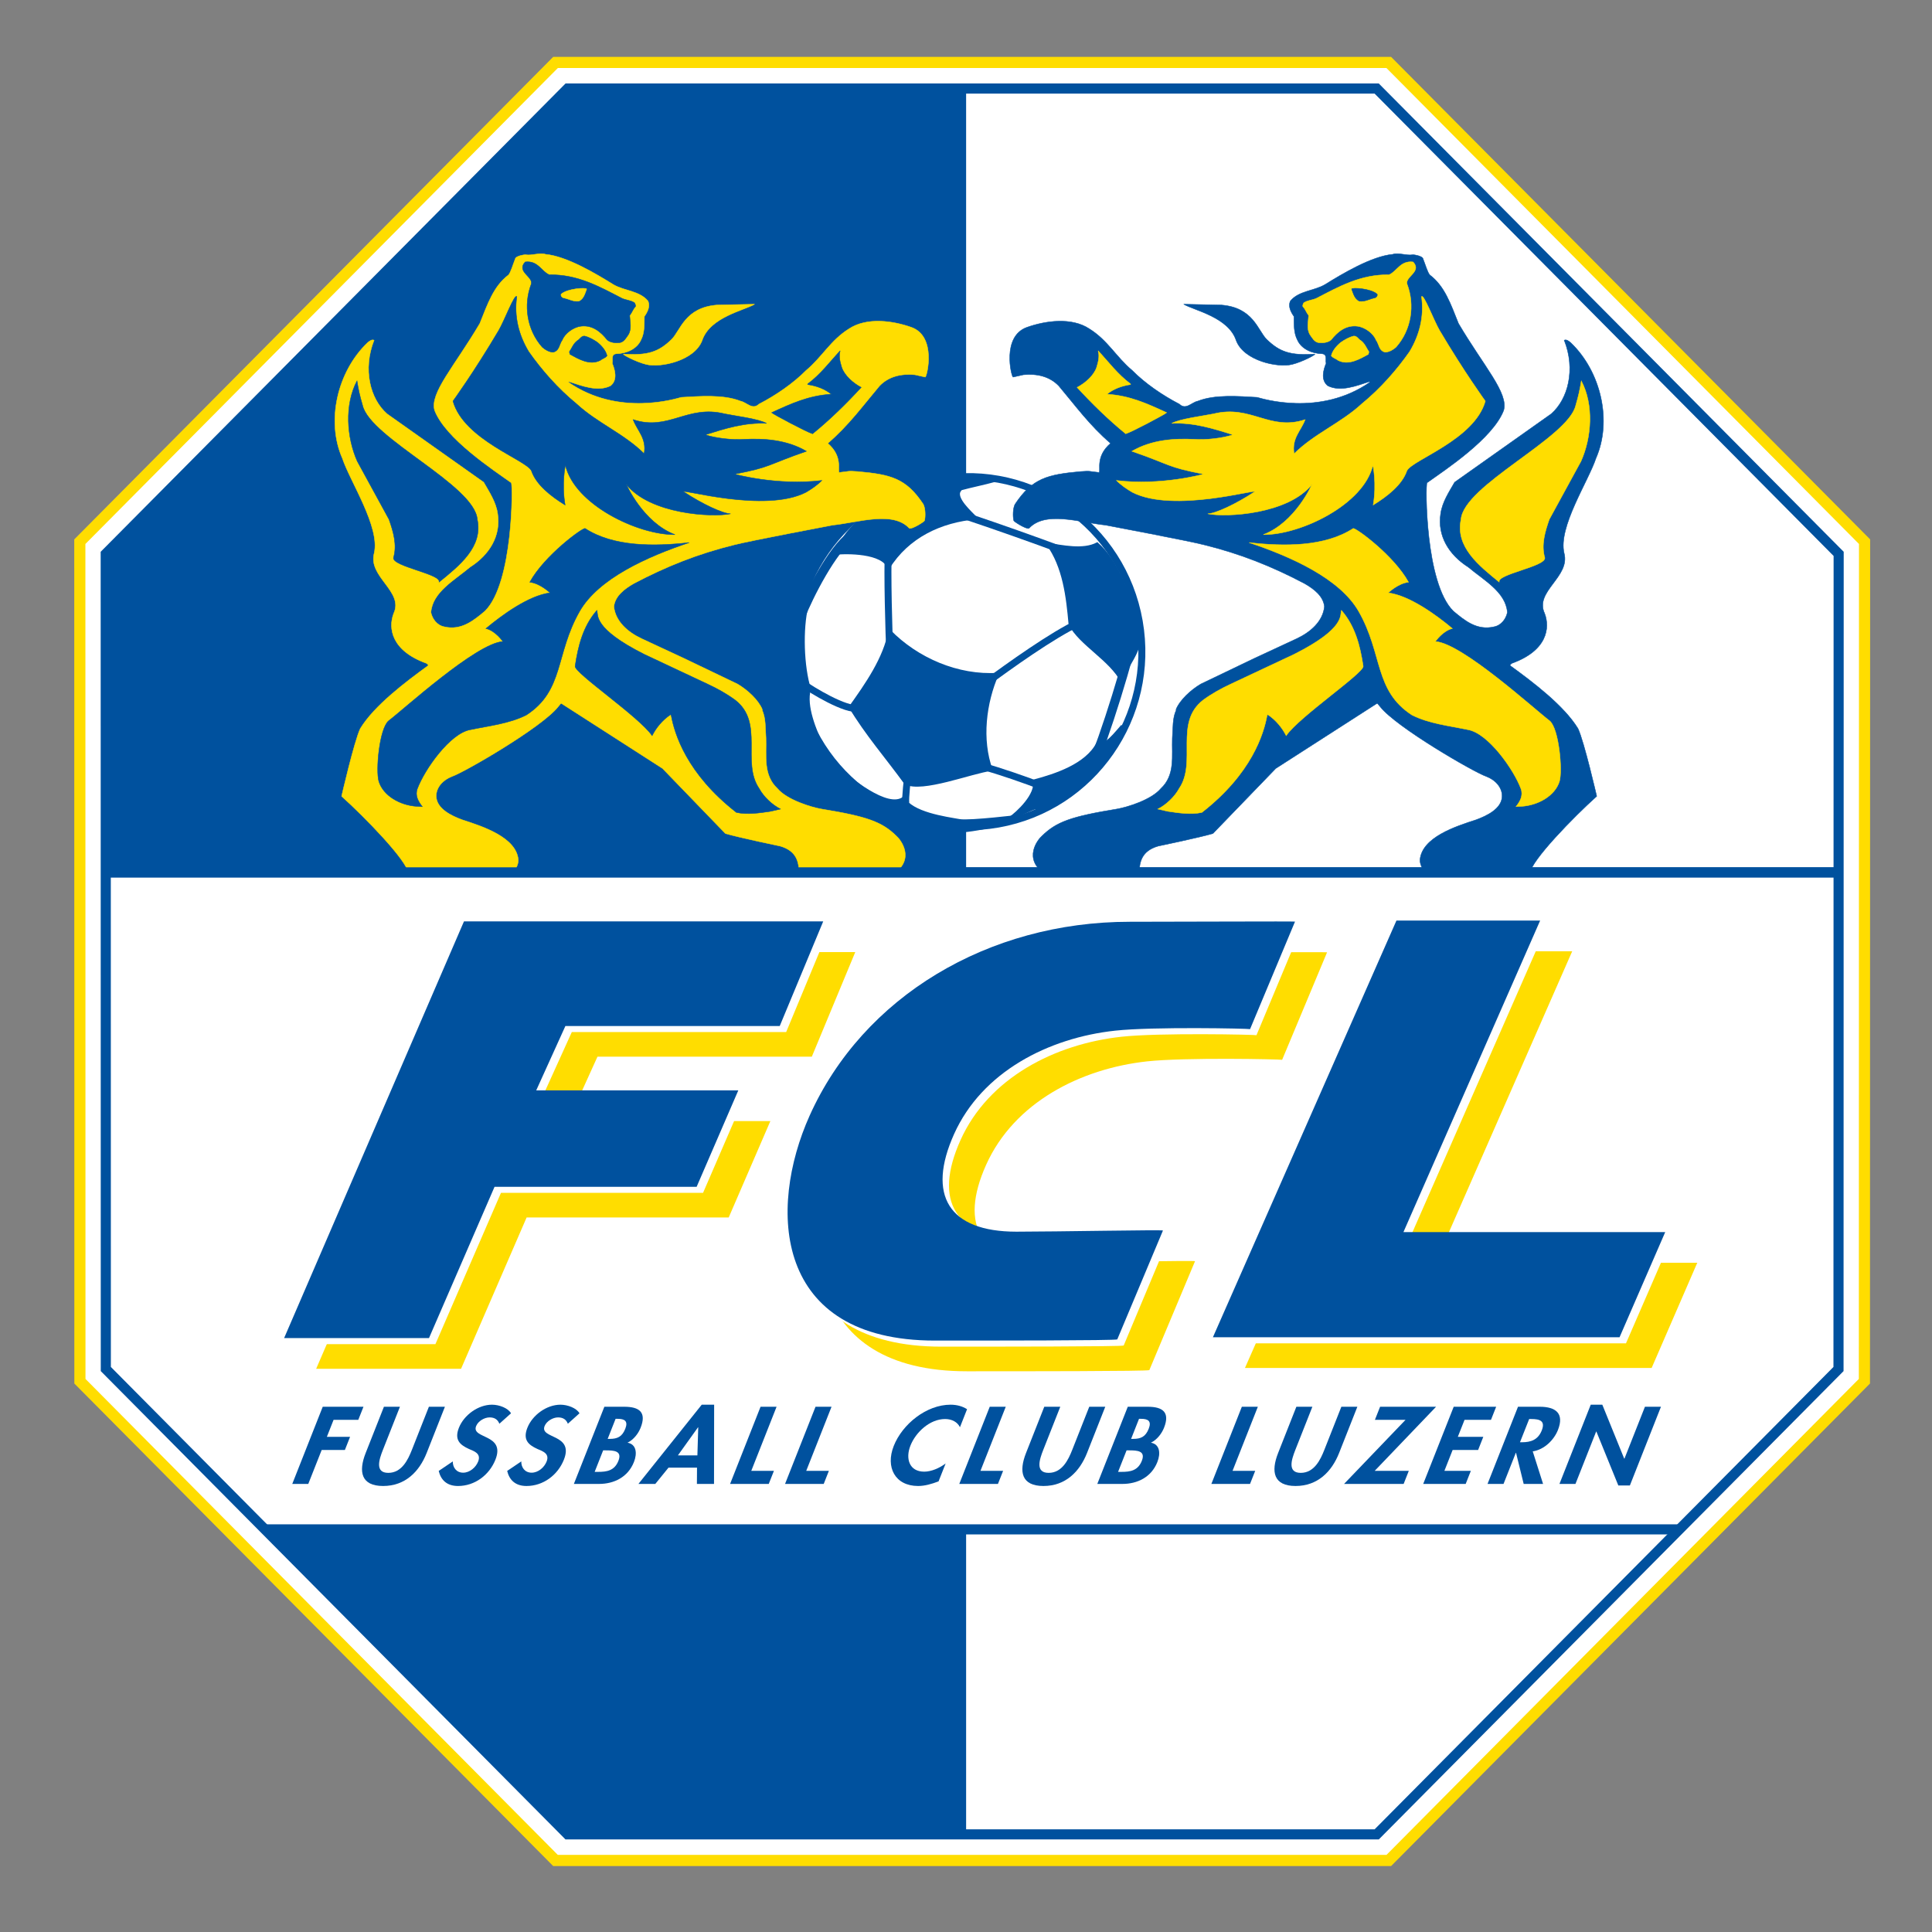 <svg version="1.0" id="Ebene_1" xmlns="http://www.w3.org/2000/svg" xmlns:xlink="http://www.w3.org/1999/xlink" x="0px" y="0px" viewBox="1.03 0 393.16 393.16" enable-background="new 0 0 395.213 393.164" xml:space="preserve">
<rect x="1.03" y="0" width="393.16" height="393.16" fill="#808080" stroke="none"/>
<g>
	<polygon fill="#FFFFFF" stroke="#FFDD00" stroke-width="2.268" stroke-miterlimit="3.864" points="114.081,12.706 283.641,12.706 380.467,110.231 380.436,281.08 283.65,378.604 114.07,378.604 17.293,281.08 17.274,110.231 114.081,12.706"></polygon>
	<g>
		<defs>
			<polygon id="SVGID_1_" points="116.542,18.017 281.182,18.017 375.195,112.711 375.164,278.596 281.189,373.293 116.531,373.293 22.564,278.596 22.544,112.711 116.542,18.017"></polygon>
		</defs>
		<clipPath id="SVGID_2_">
			<use xlink:href="#SVGID_1_" overflow="visible"></use>
		</clipPath>
		<polygon clip-path="url(#SVGID_2_)" fill="#00519E" points="11.264,0 197.634,0 197.634,393.164 11.264,393.164 11.264,0"></polygon>
		<polygon clip-path="url(#SVGID_2_)" fill="#FFFFFF" stroke="#00519E" stroke-width="2.055" stroke-miterlimit="3.864" points="1.03,177.527 394.186,177.527 394.18,311.227 1.027,311.227 1.03,177.527"></polygon>
		
			<use xlink:href="#SVGID_1_" overflow="visible" fill="none" stroke="#00519E" stroke-width="2.055" stroke-miterlimit="3.864"></use>
	</g>
	<path fill="#FFFFFF" stroke="#00519E" stroke-width="1.417" stroke-miterlimit="3.864" d="M163.216,138.79   c-3.389-19.375,9.457-37.849,28.689-41.259c19.234-3.414,37.57,9.528,40.957,28.904c3.389,19.375-9.457,37.848-28.689,41.261   C184.938,171.11,166.603,158.167,163.216,138.79L163.216,138.79z"></path>
	<path fill="#00519E" stroke="#00519E" stroke-width="0.427" stroke-miterlimit="3.864" d="M202.816,156.657   c-2.23-6.162-1.32-13.604,1.269-19.523c-8.079,0.525-16.403-3.029-22.048-8.829c-1.001,5.651-4.807,11.019-8.062,15.588   c3.319,5.537,7.51,10.336,11.276,15.526C188.673,161.213,198.752,157.159,202.816,156.657L202.816,156.657z"></path>
	<path fill="#00519E" stroke="#00519E" stroke-width="0.427" stroke-miterlimit="3.864" d="M229.313,138.686   c0.631-2.985,4.299-6.067,3.876-10.944c-2.18-6.042-4.549-13.358-8.87-17.161c-2.9,1.526-7.121,0.53-10.201,0.094   c3.394,4.663,4.081,10.775,4.58,16.374C220.799,131.124,226.959,134.201,229.313,138.686L229.313,138.686z"></path>
	<path fill="#00519E" stroke="#00519E" stroke-width="0.427" stroke-miterlimit="3.864" d="M199.769,105.46   c-1.03-1.078-4.491-4.09-3.396-5.597c-2.543,0.01,9.824-2.28,7.277-2.318c-9.647-2.078-23.787,2.206-27.865,8.523   c-2.504,2.019-3.708,4.422-5.063,6.651c2.563-0.34,10.082-0.328,11.112,2.895C185.812,109.219,192.472,106.1,199.769,105.46   L199.769,105.46z"></path>
	<path fill="#00519E" stroke="#00519E" stroke-width="0.427" stroke-miterlimit="3.864" d="M165.831,140.2   c-1.416-4.545-1.673-12.187-0.508-16.931c-0.376-0.493-1.204,1.531-1.54,1.013c-3.318,9.201-0.248,20.191,4.569,27.524   C167.007,148.5,164.837,143.784,165.831,140.2L165.831,140.2z"></path>
	<path fill="#00519E" stroke="#00519E" stroke-width="0.427" stroke-miterlimit="3.864" d="M214.124,164.398   c4.573-2.922,9.896-6.558,13.705-13.03c0.08-0.132,1.458-3.555,1.528-3.693c-1.338,1.465-3.395,4.373-5.016,3.598   c-2.306,4.388-8.513,6.394-12.947,7.578c0.783,2.754-3.501,6.653-4.877,7.579c0.395,0.35,4.561-1.826,5.134-1.944   C212.68,164.543,210.623,166.376,214.124,164.398L214.124,164.398z"></path>
	<path fill="#00519E" stroke="#00519E" stroke-width="0.427" stroke-miterlimit="3.864" d="M209.005,165.978   c-0.102-0.037-10.629,1.292-12.729,0.917c-2.781-0.494-9.755-1.431-11.365-4.571c-3.255,2.544-11.182-4.143-13.651-6.244   c0.781,1.104,1.814,2.031,2.833,2.911c5.077,5.932,11.774,9.076,20.634,10.163C197.371,169.651,207.591,167.465,209.005,165.978   L209.005,165.978z"></path>
	<path fill="none" stroke="#00519E" stroke-width="1.858" stroke-miterlimit="3.864" d="M163.932,125.466   c1.657-4.217,6.478-13.722,10.306-16.406"></path>
	<path fill="none" stroke="#00519E" stroke-width="1.417" stroke-miterlimit="3.864" d="M182.124,133.439   c-0.212-4.358-0.57-17.32-0.304-21.677 M164.141,138.937c2.1,1.517,9.014,5.741,11.747,5.226 M201.617,139.066   c4.688-3.475,13.632-9.877,18.948-12.333 M201.243,156.005c2.774,0.789,9.074,2.874,11.724,4.026"></path>
	<path fill="none" stroke="#00519E" stroke-width="1.858" stroke-miterlimit="3.864" d="M232.005,127.52   c-0.577,4.581-6.601,23.971-8.701,28.036"></path>
	<path fill="none" stroke="#00519E" stroke-width="1.417" stroke-miterlimit="3.864" d="M192.025,103.268   c4.889,1.384,26.739,9.011,31.344,11.172 M185.368,163.484c-0.19-0.935,0.37-5.404,0.453-6.35"></path>
	<path fill="#00519E" stroke="#00519E" stroke-width="0.09" stroke-miterlimit="3.864" d="M290.568,52.542   c0.525,1.323,0.963,2.885,1.418,3.406c3.041,2.285,4.254,5.925,5.842,9.876c5.135,8.716,10.238,14.18,9.193,17.7   c-2.236,5.754-11.859,12.054-15.604,14.723c-0.313,0.478-0.414,20.386,5.355,26.102c2.25,1.889,4.82,4.042,8.322,3.195   c1.516-0.307,2.438-1.683,2.684-2.92c-0.309-4.164-4.818-6.564-7.951-9.216c-3.926-2.492-6.324-6.342-5.621-10.883   c0.328-2.323,1.658-4.336,2.84-6.391l19.648-13.907c3.455-3.009,5.01-9.06,2.654-14.999c0.506-0.213,0.975,0.231,1.311,0.495   c6.234,5.958,8.453,16.039,5.141,23.542c-1.553,4.688-7.738,13.997-6.471,19.309c1.293,4.819-6.088,7.765-3.973,12.249   c1.135,2.964,0.518,7.589-6.695,10.17c-0.117,0.145-0.379,0.25-0.33,0.45c4.707,3.414,10.992,8.178,13.826,12.828   c1.244,2.65,3.801,13.763,3.801,13.763c-4.715,4.231-13.391,13.141-13.584,15.659c-0.119,0.143-20.551,0.704-20.705,0.545   c-0.83-0.797-1.738-2.152-1.664-3.305c0.436-4.54,7.184-6.742,11.404-8.104c2.238-0.819,5.172-2.245,5.299-4.713   c0.07-1.847-1.359-3.419-3.234-4.122c-2.461-0.841-18.271-9.984-21.561-14.162c-0.408-0.537-0.627-0.72-0.627-0.72l-20.635,13.261   l-12.795,13.247c-2.578,0.776-11.15,2.559-11.15,2.559c-3.424,0.99-3.761,3.303-3.861,5.289c-0.329,0.463-18.791,0.798-18.98,0.529   c-4.908-3.193-1.521-7.271-0.811-7.865c2.938-2.885,5.907-3.968,15.273-5.5c2.016-0.349,6.969-1.826,8.939-4.166   c2.964-2.759,2.203-6.641,2.332-10.27c0.158-1.946-0.002-4.074,0.813-5.738l-0.074-0.059c0.799-1.958,3.017-4,5.051-5.199   l10.904-5.229l8.621-4.007c2.83-1.327,5.33-3.523,5.639-6.526c-0.23-2.143-2.133-3.599-4.053-4.698   c-6.625-3.495-13.074-6.064-20.457-7.879c-2.864-0.76-19.998-3.998-19.998-3.998c-5.332-0.564-12.268-2.96-15.612,0.639   c-0.522,0.256-3.007-1.325-3.093-1.539c-0.227-0.855-0.18-2.528,0.239-3.34c3.528-5.324,6.637-6.048,13.327-6.664   c2.182-0.165,1.689-0.017,3.803,0.189c0.348-0.557-0.769-3.274,2.322-5.933c-4.26-3.667-7.113-7.619-10.541-11.696   c-1.857-1.924-4.393-2.518-7.194-2.259l-2.112,0.474c-0.352-0.154-2.321-8.225,2.77-10.107c3.826-1.373,9.139-2.093,12.717,0.261   c3.797,2.356,5.453,5.714,8.769,8.498c2.577,2.603,6.089,5.037,9.599,6.852c1.324,1.281,2.479-0.369,3.75-0.615   c3.523-1.39,8.322-0.975,12.063-0.767c0.889,0.221,12.709,4.056,22.969-3.082l-0.148-0.115c-2.523,0.818-5.854,2.155-8.445,0.837   c-1.479-1.182-0.879-3.24-0.332-4.568c-0.197-0.594,0.336-1.827-0.826-1.941c-2.074-0.041-4.197-0.977-5.014-2.796   c-0.766-1.465-0.678-3.11-0.705-4.796c-0.662-0.945-1.207-2.034-0.748-3.124c1.744-2.129,4.842-2.043,7.082-3.376   c3.463-2.147,9.447-5.747,13.777-6.144c1.115-0.393,2.734,0.295,4.023,0.096C289.033,51.805,290.369,52.165,290.568,52.542   L290.568,52.542z"></path>
	<path fill="#FFDD00" stroke="#FFDD00" stroke-width="0.09" stroke-miterlimit="3.864" d="M288.596,53.306   c1.867,1.984-1.734,3.022-1.219,4.532c1.598,4.229,0.891,9.265-2.26,12.808c-0.609,0.539-1.301,0.945-2.154,1.032   c-1.371-0.258-1.273-1.673-1.928-2.509c-0.502-1.309-2.234-2.604-3.797-2.791c-2.355-0.274-4.057,1.169-5.338,2.792   c-0.645,0.543-1.639,0.654-2.537,0.556c-0.863-0.126-1.303-0.987-1.732-1.588c-0.764-1.216-0.348-2.6-0.297-3.949   c-0.461-0.566-0.645-1.27-1.176-1.802c-0.09-0.292,0.076-0.516,0.172-0.752c0.734-0.53,1.766-0.55,2.588-0.93   c4.518-2.337,8.941-4.872,14.779-4.795C285.268,55.275,286.01,52.975,288.596,53.306L288.596,53.306z"></path>
	<path fill="#00519E" stroke="#00519E" stroke-width="0.09" stroke-miterlimit="3.864" d="M281.283,59.864   c0.109,0.35-0.205,0.723-0.596,0.772c-1.002,0.218-1.918,0.787-3.031,0.641c-1.012-0.511-1.215-1.567-1.57-2.464   C276.154,58.468,280.023,58.701,281.283,59.864L281.283,59.864z"></path>
	<path fill="#FFDD00" stroke="#FFDD00" stroke-width="0.09" stroke-miterlimit="3.864" d="M293.984,67.246   c5.055,8.536,9.307,14.378,9.307,14.378c-2.221,7.872-14.879,11.934-15.961,14.17c-0.959,2.848-3.963,5.193-6.855,6.974   c0.75-4.428-0.068-8.103-0.068-8.103c-1.834,8.013-14.766,14.204-22.281,14.131c6.516-2.482,9.906-10.247,9.906-10.247   c-4.807,6.098-17.488,6.771-21.221,6.007c1.602-0.048,5.746-1.98,9.529-4.472c0.938-0.772-16.516,4.417-24.901,0.082   c-1.127-0.661-2.315-1.47-3.206-2.389c9.146,1.112,17.771-1.294,17.771-1.294c-7.563-1.443-6.557-1.861-14.639-4.654   c4.005-2.344,8.617-2.634,12.698-2.431c2.171,0.191,5.778-0.231,7.688-0.862l-0.008-0.125c-3.891-1.222-7.779-2.458-12.264-2.26   c1.68-0.932,6.479-1.513,8.504-1.934c7.635-1.915,11.412,3.578,18.643,1.171c-0.814,2.253-2.785,3.751-2.242,6.94   c4.086-4.067,9.525-6.22,13.76-10.138c3.801-3.108,7.117-6.89,9.738-10.625c2.02-3.366,2.998-7.129,2.426-11.207   C290.748,59.72,292.852,65.328,293.984,67.246L293.984,67.246z"></path>
	<path fill="#FFDD00" stroke="#FFDD00" stroke-width="0.09" stroke-miterlimit="3.864" d="M277.975,69.315   c0.84,0.639,1.105,1.51,1.631,2.275l-0.115,0.503c-1.764,0.963-4.039,2.346-6.207,1.223c-0.469-0.41-0.969-0.415-1.34-0.925   c0.246-1.018,1.012-1.939,1.914-2.693c0.809-0.563,1.654-1.054,2.639-1.303C277.203,68.329,277.461,69.076,277.975,69.315   L277.975,69.315z"></path>
	<path fill="#FFDD00" stroke="#FFDD00" stroke-width="0.09" stroke-miterlimit="3.864" d="M231.096,78.127l0.008,0.124   c-1.822,0.274-3.498,0.896-4.809,1.964c4.672,0.303,8.123,1.904,12.154,3.754c-0.422,0.377-7.111,3.936-8.34,4.304   c-3.666-3.001-6.885-6.177-9.891-9.44c1.646-0.853,3.433-2.423,3.978-4.09c0.312-1.056,0.639-2.186,0.303-3.362   C226.631,73.666,228.43,76.134,231.096,78.127L231.096,78.127z"></path>
	<path fill="#FFDD00" stroke="#FFDD00" stroke-width="0.09" stroke-miterlimit="3.864" d="M322.762,93.867l-6.459,11.837   c-0.842,2.428-1.684,5.162-0.91,7.789c0.301,1.782-9.988,3.374-9.25,4.981c-4.156-3.381-8.977-7.176-7.801-12.76   c0.525-6.963,21.779-16.555,23.342-23.195c0.625-2.128,0.859-3.309,1.139-5.009C325.387,82.373,324.932,89.009,322.762,93.867   L322.762,93.867z"></path>
	<path fill="#FFDD00" stroke="#FFDD00" stroke-width="0.09" stroke-miterlimit="3.864" d="M287.658,118.468   c-2.146,0.242-4.131,2.178-4.131,2.178c4.314,0.523,9.816,4.546,13.059,7.258c-1.953,0.45-3.461,2.645-3.461,2.645   c5.43,0.326,20.328,13.938,23.277,16.152c1.879,1.643,2.631,10.1,1.973,12.314c-0.918,2.941-4.326,4.854-7.699,5.076l-1.139,0.056   c0.83-1.064,1.51-2.241,1.002-3.642c-1.459-3.926-6.682-11.333-10.805-12.016c-3.863-0.808-7.902-1.235-11.379-2.985   c-7.707-5.006-5.848-12.351-10.826-21.081c-3.83-6.709-13.756-11.146-22.307-14.005c7.111,0.806,15.379,0.889,21.174-2.873   C276.867,107.34,284.66,113.01,287.658,118.468L287.658,118.468z"></path>
	<path fill="#FFDD00" stroke="#FFDD00" stroke-width="0.09" stroke-miterlimit="3.864" d="M278.438,135.574   c0.135,1.385-13.039,10.287-15.672,14.131c-0.785-1.557-2.055-3.155-3.744-4.281l-0.135,0.13   c-0.689,3.795-3.141,11.881-13.277,19.777c-2.199,0.493-4.721,0.104-6.933-0.226l-2.028-0.462c1.721-0.868,3.459-2.549,4.33-4.167   c3.687-5.383-1.074-13.394,4.887-18.014c1.744-1.276,3.629-2.328,5.594-3.242l12.924-6.073c10.488-5.281,9.316-8.001,9.619-8.945   C276.826,127.426,277.828,131.497,278.438,135.574L278.438,135.574z"></path>
	<path fill="#00519E" stroke="#00519E" stroke-width="0.09" stroke-miterlimit="3.864" d="M249.563,62.071   c6.533,0.513,7.416,5.168,9.215,6.976c2.645,2.581,4.855,3.338,9.816,3.008c0.27,0.08-2.486,1.562-4.631,2.1   c-2.924,0.726-9.814-0.746-11.369-4.86c-1.574-4.777-8.565-6.125-10.682-7.387L249.563,62.071L249.563,62.071z"></path>
	<path fill="#FFDD00" stroke="#FFDD00" stroke-width="0.09" stroke-miterlimit="3.864" d="M105.932,52.542   c-0.521,1.323-0.96,2.885-1.417,3.406c-3.041,2.285-4.253,5.925-5.841,9.876c-5.135,8.716-10.238,14.18-9.193,17.7   c2.239,5.754,11.86,12.054,15.604,14.723c0.311,0.478,0.413,20.386-5.356,26.102c-2.25,1.889-4.819,4.042-8.319,3.195   c-1.517-0.307-2.438-1.683-2.688-2.92c0.311-4.164,4.821-6.564,7.954-9.216c3.926-2.492,6.325-6.342,5.623-10.883   c-0.329-2.323-1.658-4.336-2.843-6.391l-19.65-13.907c-3.457-3.009-5.01-9.06-2.651-14.999c-0.506-0.213-0.977,0.231-1.313,0.495   c-6.23,5.958-8.453,16.039-5.137,23.542c1.548,4.688,7.736,13.997,6.469,19.309c-1.295,4.819,6.086,7.765,3.975,12.249   c-1.136,2.964-0.521,7.589,6.695,10.17c0.114,0.145,0.376,0.25,0.329,0.45c-4.712,3.414-10.994,8.178-13.829,12.828   c-1.242,2.65-3.796,13.763-3.796,13.763c4.712,4.231,13.389,13.141,13.583,15.659c0.117,0.143,20.551,0.704,20.702,0.545   c0.832-0.797,1.742-2.152,1.664-3.305c-0.435-4.54-7.185-6.742-11.403-8.104c-2.238-0.819-5.17-2.245-5.295-4.713   c-0.073-1.847,1.356-3.419,3.234-4.122c2.457-0.841,18.272-9.984,21.563-14.162c0.406-0.537,0.623-0.72,0.623-0.72l20.634,13.261   l12.798,13.247c2.578,0.776,11.147,2.559,11.147,2.559c3.424,0.99,3.76,3.303,3.86,5.289c0.331,0.463,18.791,0.798,18.986,0.529   c4.906-3.193,1.518-7.271,0.807-7.865c-2.936-2.885-5.908-3.968-15.273-5.5c-2.016-0.349-6.968-1.826-8.937-4.166   c-2.966-2.759-2.208-6.641-2.337-10.27c-0.154-1.946,0.002-4.074-0.811-5.738l0.077-0.059c-0.799-1.958-3.017-4-5.055-5.199   l-10.903-5.229l-8.616-4.007c-2.833-1.327-5.333-3.523-5.645-6.526c0.234-2.143,2.138-3.599,4.056-4.698   c6.623-3.495,13.074-6.064,20.458-7.879c2.862-0.76,19.998-3.998,19.998-3.998c5.33-0.564,12.269-2.96,15.612,0.639   c0.52,0.256,3.006-1.325,3.089-1.539c0.228-0.855,0.181-2.528-0.235-3.34c-3.528-5.324-6.635-6.048-13.327-6.664   c-2.185-0.165-1.694-0.017-3.81,0.189c-0.341-0.557,0.775-3.274-2.319-5.933c4.261-3.667,7.115-7.619,10.544-11.696   c1.86-1.924,4.39-2.518,7.195-2.259l2.113,0.474c0.348-0.154,2.319-8.225-2.772-10.107c-3.83-1.373-9.138-2.093-12.718,0.261   c-3.792,2.356-5.448,5.714-8.767,8.498c-2.578,2.603-6.09,5.037-9.601,6.852c-1.326,1.281-2.476-0.369-3.748-0.615   c-3.522-1.39-8.325-0.975-12.063-0.767c-0.889,0.221-12.708,4.056-22.97-3.082l0.151-0.115c2.522,0.818,5.853,2.155,8.442,0.837   c1.479-1.182,0.885-3.24,0.336-4.568c0.194-0.594-0.342-1.827,0.828-1.941c2.069-0.041,4.193-0.977,5.013-2.796   c0.761-1.465,0.678-3.11,0.704-4.796c0.661-0.945,1.206-2.034,0.751-3.124c-1.75-2.129-4.842-2.043-7.086-3.376   c-3.462-2.147-9.446-5.747-13.778-6.144c-1.119-0.393-2.732,0.295-4.023,0.096C107.467,51.805,106.132,52.165,105.932,52.542   L105.932,52.542z"></path>
	<path fill="#00519E" stroke="#00519E" stroke-width="0.09" stroke-miterlimit="3.864" d="M107.907,53.306   c-1.867,1.984,1.731,3.022,1.219,4.532c-1.602,4.229-0.893,9.265,2.258,12.808c0.613,0.539,1.301,0.945,2.152,1.032   c1.372-0.258,1.275-1.673,1.928-2.509c0.504-1.309,2.238-2.604,3.801-2.791c2.354-0.274,4.053,1.169,5.335,2.792   c0.646,0.543,1.638,0.654,2.535,0.556c0.865-0.126,1.308-0.987,1.735-1.588c0.766-1.216,0.346-2.6,0.298-3.949   c0.461-0.566,0.644-1.27,1.173-1.802c0.087-0.292-0.076-0.516-0.172-0.752c-0.734-0.53-1.77-0.55-2.586-0.93   c-4.521-2.337-8.942-4.872-14.782-4.795C111.235,55.275,110.496,52.975,107.907,53.306L107.907,53.306z"></path>
	<path fill="#FFDD00" stroke="#FFDD00" stroke-width="0.09" stroke-miterlimit="3.864" d="M115.217,59.864   c-0.111,0.35,0.208,0.723,0.597,0.772c1.004,0.218,1.918,0.787,3.033,0.641c1.011-0.511,1.213-1.567,1.57-2.464   C120.346,58.468,116.477,58.701,115.217,59.864L115.217,59.864z"></path>
	<path fill="#00519E" stroke="#00519E" stroke-width="0.09" stroke-miterlimit="3.864" d="M102.517,67.246   c-5.055,8.536-9.308,14.378-9.308,14.378c2.222,7.872,14.88,11.934,15.964,14.17c0.96,2.848,3.96,5.193,6.857,6.974   c-0.751-4.428,0.063-8.103,0.063-8.103c1.835,8.013,14.767,14.204,22.282,14.131c-6.511-2.482-9.905-10.247-9.905-10.247   c4.808,6.098,17.487,6.771,21.225,6.007c-1.605-0.048-5.748-1.98-9.534-4.472c-0.938-0.772,16.517,4.417,24.902,0.082   c1.125-0.661,2.313-1.47,3.206-2.389c-9.146,1.112-17.771-1.294-17.771-1.294c7.561-1.443,6.553-1.861,14.636-4.654   c-4.002-2.344-8.618-2.634-12.697-2.431c-2.171,0.191-5.777-0.231-7.688-0.862l0.008-0.125c3.888-1.222,7.777-2.458,12.262-2.26   c-1.675-0.932-6.479-1.513-8.506-1.934c-7.633-1.915-11.411,3.578-18.64,1.171c0.817,2.253,2.785,3.751,2.239,6.94   c-4.082-4.067-9.524-6.22-13.758-10.138c-3.801-3.108-7.113-6.89-9.735-10.625c-2.019-3.366-2.997-7.129-2.422-11.207   C105.751,59.72,103.65,65.328,102.517,67.246L102.517,67.246z"></path>
	<path fill="#00519E" stroke="#00519E" stroke-width="0.09" stroke-miterlimit="3.864" d="M118.525,69.315   c-0.84,0.639-1.104,1.51-1.628,2.275l0.112,0.503c1.767,0.963,4.041,2.346,6.212,1.223c0.468-0.41,0.97-0.415,1.335-0.925   c-0.242-1.018-1.01-1.939-1.914-2.693c-0.806-0.563-1.65-1.054-2.637-1.303C119.295,68.329,119.038,69.076,118.525,69.315   L118.525,69.315z"></path>
	<path fill="#00519E" stroke="#00519E" stroke-width="0.09" stroke-miterlimit="3.864" d="M165.404,78.127l-0.007,0.124   c1.822,0.274,3.498,0.896,4.81,1.964c-4.674,0.303-8.123,1.904-12.155,3.754c0.426,0.377,7.112,3.936,8.337,4.304   c3.673-3.001,6.887-6.177,9.892-9.44c-1.644-0.853-3.425-2.423-3.972-4.09c-0.314-1.056-0.642-2.186-0.308-3.362   C169.871,73.666,168.071,76.134,165.404,78.127L165.404,78.127z"></path>
	<path fill="#00519E" stroke="#00519E" stroke-width="0.09" stroke-miterlimit="3.864" d="M73.735,93.867l6.465,11.837   c0.842,2.428,1.685,5.162,0.908,7.789c-0.3,1.782,9.988,3.374,9.253,4.981c4.155-3.381,8.976-7.176,7.8-12.76   C97.634,98.751,76.38,89.16,74.817,82.52c-0.625-2.128-0.861-3.309-1.138-5.009C71.115,82.373,71.571,89.009,73.735,93.867   L73.735,93.867z"></path>
	<path fill="#00519E" stroke="#00519E" stroke-width="0.09" stroke-miterlimit="3.864" d="M108.845,118.468   c2.144,0.242,4.128,2.178,4.128,2.178c-4.313,0.523-9.814,4.546-13.058,7.258c1.955,0.45,3.46,2.645,3.46,2.645   c-5.425,0.326-20.33,13.938-23.276,16.152c-1.88,1.643-2.63,10.1-1.974,12.314c0.919,2.941,4.323,4.854,7.701,5.076l1.139,0.056   c-0.832-1.064-1.512-2.241-1.004-3.642c1.457-3.926,6.68-11.333,10.804-12.016c3.866-0.808,7.904-1.235,11.377-2.985   c7.711-5.006,5.851-12.351,10.826-21.081c3.833-6.709,13.759-11.146,22.308-14.005c-7.112,0.806-15.375,0.889-21.172-2.873   C119.638,107.34,111.844,113.01,108.845,118.468L108.845,118.468z"></path>
	<path fill="#00519E" stroke="#00519E" stroke-width="0.09" stroke-miterlimit="3.864" d="M118.064,135.574   c-0.134,1.385,13.038,10.287,15.671,14.131c0.787-1.557,2.056-3.155,3.745-4.281l0.134,0.13c0.69,3.795,3.142,11.881,13.276,19.777   c2.204,0.493,4.723,0.104,6.936-0.226l2.024-0.462c-1.715-0.868-3.457-2.549-4.326-4.167c-3.688-5.383,1.073-13.394-4.885-18.014   c-1.749-1.276-3.631-2.328-5.596-3.242l-12.923-6.073c-10.49-5.281-9.318-8.001-9.618-8.945   C119.674,127.426,118.672,131.497,118.064,135.574L118.064,135.574z"></path>
	<path fill="#FFDD00" stroke="#FFDD00" stroke-width="0.09" stroke-miterlimit="3.864" d="M146.941,62.071   c-6.535,0.513-7.417,5.168-9.217,6.976c-2.648,2.581-4.854,3.338-9.816,3.008c-0.272,0.08,2.489,1.562,4.634,2.1   c2.917,0.726,9.812-0.746,11.364-4.86c1.576-4.777,8.566-6.125,10.688-7.387L146.941,62.071L146.941,62.071z"></path>
	<polygon fill="#FFDD00" points="254.379,278.377 337.137,278.377 346.424,256.969 293.154,256.969 320.973,193.581 291.73,193.581 254.379,278.377"></polygon>
	<polygon fill="#FFDD00" points="65.37,278.544 94.856,278.544 108.195,247.756 149.32,247.756 157.798,228.139 116.675,228.139 122.613,215.037 166.232,215.037 175.075,193.749 101.972,193.749 65.37,278.544"></polygon>
	<path fill="#FFDD00" d="M244.217,256.653c0.125-0.178-21.876,0.243-29.825,0.243c-13.82,0-18.257-7.451-12.681-19.871   c5.686-12.66,19.195-19.568,32.775-21.04c7.744-0.838,27.191-0.428,27.457-0.314l9.146-21.878   c-0.248-0.076-23.275,0.034-33.641,0.034c-28.793,0-54.259,15.226-65.136,39.457c-8.527,18.99-7.339,45.771,25.487,45.771   c10.826,0,36.914,0.003,37.119-0.238L244.217,256.653L244.217,256.653z"></path>
	<polygon fill="#FFFFFF" points="249.156,273.364 331.916,273.364 341.207,251.961 287.934,251.961 315.756,188.569 286.51,188.569 249.156,273.364"></polygon>
	<polygon fill="#FFFFFF" points="60.15,273.534 89.636,273.534 102.976,242.746 144.1,242.746 152.579,223.127 111.455,223.127 117.392,210.025 161.013,210.025 169.856,188.738 96.751,188.738 60.15,273.534"></polygon>
	<path fill="#FFFFFF" d="M238.994,251.646c0.124-0.178-21.871,0.238-29.824,0.238c-13.82,0-18.255-7.451-12.68-19.869   c5.686-12.659,19.195-19.569,32.779-21.041c7.742-0.84,27.188-0.427,27.453-0.314l9.146-21.878   c-0.246-0.082-23.273,0.032-33.641,0.032c-28.792,0-54.256,15.228-65.134,39.458c-8.529,18.991-7.339,45.77,25.488,45.77   c10.828,0,36.917,0.004,37.119-0.234L238.994,251.646L238.994,251.646z"></path>
	<polygon fill="#00519E" points="247.854,272.132 330.607,272.132 339.9,250.728 286.629,250.728 314.447,187.333 285.205,187.333 247.854,272.132"></polygon>
	<polygon fill="#00519E" points="58.846,272.3 88.33,272.3 101.67,241.512 142.795,241.512 151.273,221.892 110.149,221.892 116.088,208.79 159.707,208.79 168.554,187.501 95.448,187.501 58.846,272.3"></polygon>
	<path fill="#00519E" d="M237.69,250.408c0.128-0.18-21.876,0.238-29.822,0.238c-13.821,0-18.26-7.45-12.684-19.867   c5.687-12.661,19.196-19.572,32.781-21.042c7.74-0.838,27.187-0.429,27.452-0.312l9.148-21.882   c-0.248-0.076-23.275,0.036-33.64,0.036c-28.794,0-54.26,15.226-65.138,39.455c-8.527,18.994-7.339,45.772,25.488,45.772   c10.827,0,36.917,0.002,37.119-0.24L237.69,250.408L237.69,250.408z"></path>
	<polygon fill="#00519E" points="73.941,288.938 74.996,286.273 66.707,286.273 60.505,301.977 63.763,301.977 66.495,295.064 71.216,295.064 72.268,292.396 67.546,292.396 68.911,288.938 73.941,288.938"></polygon>
	<path fill="#00519E" d="M75.449,295.668c-1.514,3.833-0.929,6.729,3.547,6.729c4.479,0,7.349-2.896,8.864-6.729l3.71-9.395h-3.26   l-3.468,8.791c-0.766,1.936-2.023,4.662-4.791,4.662c-2.773,0-1.872-2.727-1.106-4.662l3.471-8.791h-3.258L75.449,295.668   L75.449,295.668z"></path>
	<path fill="#00519E" d="M105.021,287.605c-0.599-1.063-2.388-1.751-3.874-1.751c-2.813,0-5.706,2.105-6.735,4.708   c-0.961,2.438,0.209,3.46,2.028,4.293c1.12,0.477,2.533,0.937,1.894,2.561c-0.479,1.208-1.717,2.273-3.048,2.273   c-1.395,0-2.142-1.086-2.11-2.294l-2.869,1.938c0.437,1.811,1.627,3.064,3.932,3.064c3.414,0,6.376-2.231,7.617-5.377   c2.082-5.271-4.98-4.165-3.936-6.811c0.402-1.021,1.697-1.77,2.739-1.77c1.084,0,1.686,0.497,1.993,1.291L105.021,287.605   L105.021,287.605z"></path>
	<path fill="#00519E" d="M118.955,287.605c-0.599-1.063-2.39-1.751-3.874-1.751c-2.816,0-5.708,2.105-6.735,4.708   c-0.96,2.438,0.209,3.46,2.029,4.293c1.119,0.477,2.533,0.937,1.89,2.561c-0.477,1.208-1.716,2.273-3.047,2.273   c-1.395,0-2.142-1.086-2.108-2.294l-2.871,1.938c0.438,1.811,1.629,3.064,3.934,3.064c3.414,0,6.376-2.231,7.617-5.377   c2.083-5.271-4.981-4.165-3.938-6.811c0.404-1.021,1.697-1.77,2.739-1.77c1.086,0,1.686,0.497,1.994,1.291L118.955,287.605   L118.955,287.605z"></path>
	<path fill-rule="evenodd" clip-rule="evenodd" fill="#00519E" d="M123.77,295.147h0.532c1.642,0,3.381,0.083,2.575,2.126   c-0.806,2.037-2.396,2.25-4.148,2.25h-0.686L123.77,295.147L123.77,295.147z M117.813,301.977h5.121   c3.035,0,5.882-1.371,7.101-4.457c0.685-1.728,0.536-3.603-1.303-3.935c1.288-0.626,2.22-1.919,2.665-3.044   c1.233-3.122-0.222-4.268-3.324-4.268h-4.056L117.813,301.977L117.813,301.977z M126.302,288.73h0.421   c1.375,0,2.184,0.419,1.552,2.022c-0.642,1.622-1.591,2.062-3.186,2.062h-0.398L126.302,288.73L126.302,288.73z"></path>
	<path fill-rule="evenodd" clip-rule="evenodd" fill="#00519E" d="M142.873,298.668l-0.023,3.309h3.482l0.026-16.122h-2.527   l-12.882,16.122h3.435l2.682-3.309H142.873L142.873,298.668z M142.949,296.167h-3.966l4.093-5.711h0.045L142.949,296.167   L142.949,296.167z"></path>
	<polygon fill="#00519E" points="159.062,286.273 155.802,286.273 149.603,301.977 157.47,301.977 158.525,299.311 153.915,299.311 159.062,286.273"></polygon>
	<polygon fill="#00519E" points="170.246,286.273 166.987,286.273 160.787,301.977 168.656,301.977 169.708,299.311 165.098,299.311 170.246,286.273"></polygon>
	<path fill="#00519E" d="M197.826,286.772c-0.899-0.582-2.055-0.918-3.361-0.918c-4.899,0-9.8,3.937-11.561,8.397   c-1.71,4.333,0.266,8.146,4.963,8.146c1.353,0,2.728-0.397,4.159-0.938l1.44-3.646c-1.296,0.979-2.963,1.668-4.36,1.668   c-3.036,0-3.854-2.646-2.807-5.292c1.068-2.711,3.932-5.419,7.057-5.419c1.398,0,2.525,0.628,3.023,1.67L197.826,286.772   L197.826,286.772z"></path>
	<polygon fill="#00519E" points="205.7,286.273 202.441,286.273 196.243,301.977 204.11,301.977 205.165,299.311 200.555,299.311 205.7,286.273"></polygon>
	<path fill="#00519E" d="M209.831,295.668c-1.515,3.833-0.933,6.729,3.546,6.729s7.351-2.896,8.867-6.729l3.707-9.395h-3.258   l-3.471,8.791c-0.766,1.936-2.021,4.662-4.793,4.662c-2.77,0-1.867-2.727-1.104-4.662l3.471-8.791h-3.258L209.831,295.668   L209.831,295.668z"></path>
	<path fill-rule="evenodd" clip-rule="evenodd" fill="#00519E" d="M230.287,295.147h0.531c1.64,0,3.38,0.083,2.574,2.126   c-0.805,2.037-2.395,2.25-4.146,2.25h-0.688L230.287,295.147L230.287,295.147z M224.33,301.977h5.121   c3.033,0,5.884-1.371,7.1-4.457c0.684-1.728,0.538-3.603-1.305-3.935c1.289-0.626,2.219-1.919,2.665-3.044   c1.233-3.122-0.221-4.268-3.323-4.268h-4.056L224.33,301.977L224.33,301.977z M232.819,288.73h0.421   c1.376,0,2.186,0.419,1.552,2.022c-0.642,1.622-1.59,2.062-3.188,2.062h-0.395L232.819,288.73L232.819,288.73z"></path>
	<polygon fill="#00519E" points="257,286.273 253.744,286.273 247.543,301.977 255.41,301.977 256.465,299.311 251.854,299.311 257,286.273"></polygon>
	<path fill="#00519E" d="M261.131,295.668c-1.516,3.833-0.93,6.729,3.547,6.729c4.479,0,7.35-2.896,8.863-6.729l3.709-9.395h-3.256   l-3.471,8.791c-0.766,1.936-2.023,4.662-4.795,4.662c-2.77,0-1.869-2.727-1.104-4.662l3.471-8.791h-3.258L261.131,295.668   L261.131,295.668z"></path>
	<polygon fill="#00519E" points="280.783,299.311 293.27,286.273 281.877,286.273 280.822,288.938 287.053,288.938 274.545,301.977 286.668,301.977 287.721,299.311 280.783,299.311"></polygon>
	<polygon fill="#00519E" points="304.443,288.938 305.496,286.273 296.857,286.273 290.652,301.977 299.295,301.977 300.348,299.311 294.965,299.311 296.641,295.064 301.828,295.064 302.879,292.396 297.695,292.396 299.061,288.938 304.443,288.938"></polygon>
	<path fill-rule="evenodd" clip-rule="evenodd" fill="#00519E" d="M312.939,295.354c2.379-0.356,4.338-2.354,5.131-4.354   c1.324-3.356-0.416-4.728-3.719-4.728h-4.408l-6.201,15.703h3.256l2.5-6.33h0.045l1.555,6.33h3.945L312.939,295.354   L312.939,295.354z M312.215,288.77h0.439c1.73,0,2.889,0.38,2.125,2.314c-0.756,1.917-2.219,2.414-4.01,2.414h-0.426   L312.215,288.77L312.215,288.77z"></path>
	<polygon fill="#00519E" points="318.377,301.977 321.635,301.977 325.848,291.313 325.891,291.313 330.357,302.292 332.709,302.292 339.033,286.273 335.773,286.273 331.604,296.834 331.557,296.834 327.098,285.854 324.744,285.854 318.377,301.977"></polygon>
	<line fill="none" stroke="#00519E" stroke-width="2.055" stroke-miterlimit="3.864" x1="21.929" y1="177.527" x2="374.387" y2="177.527"></line>
</g>
</svg>